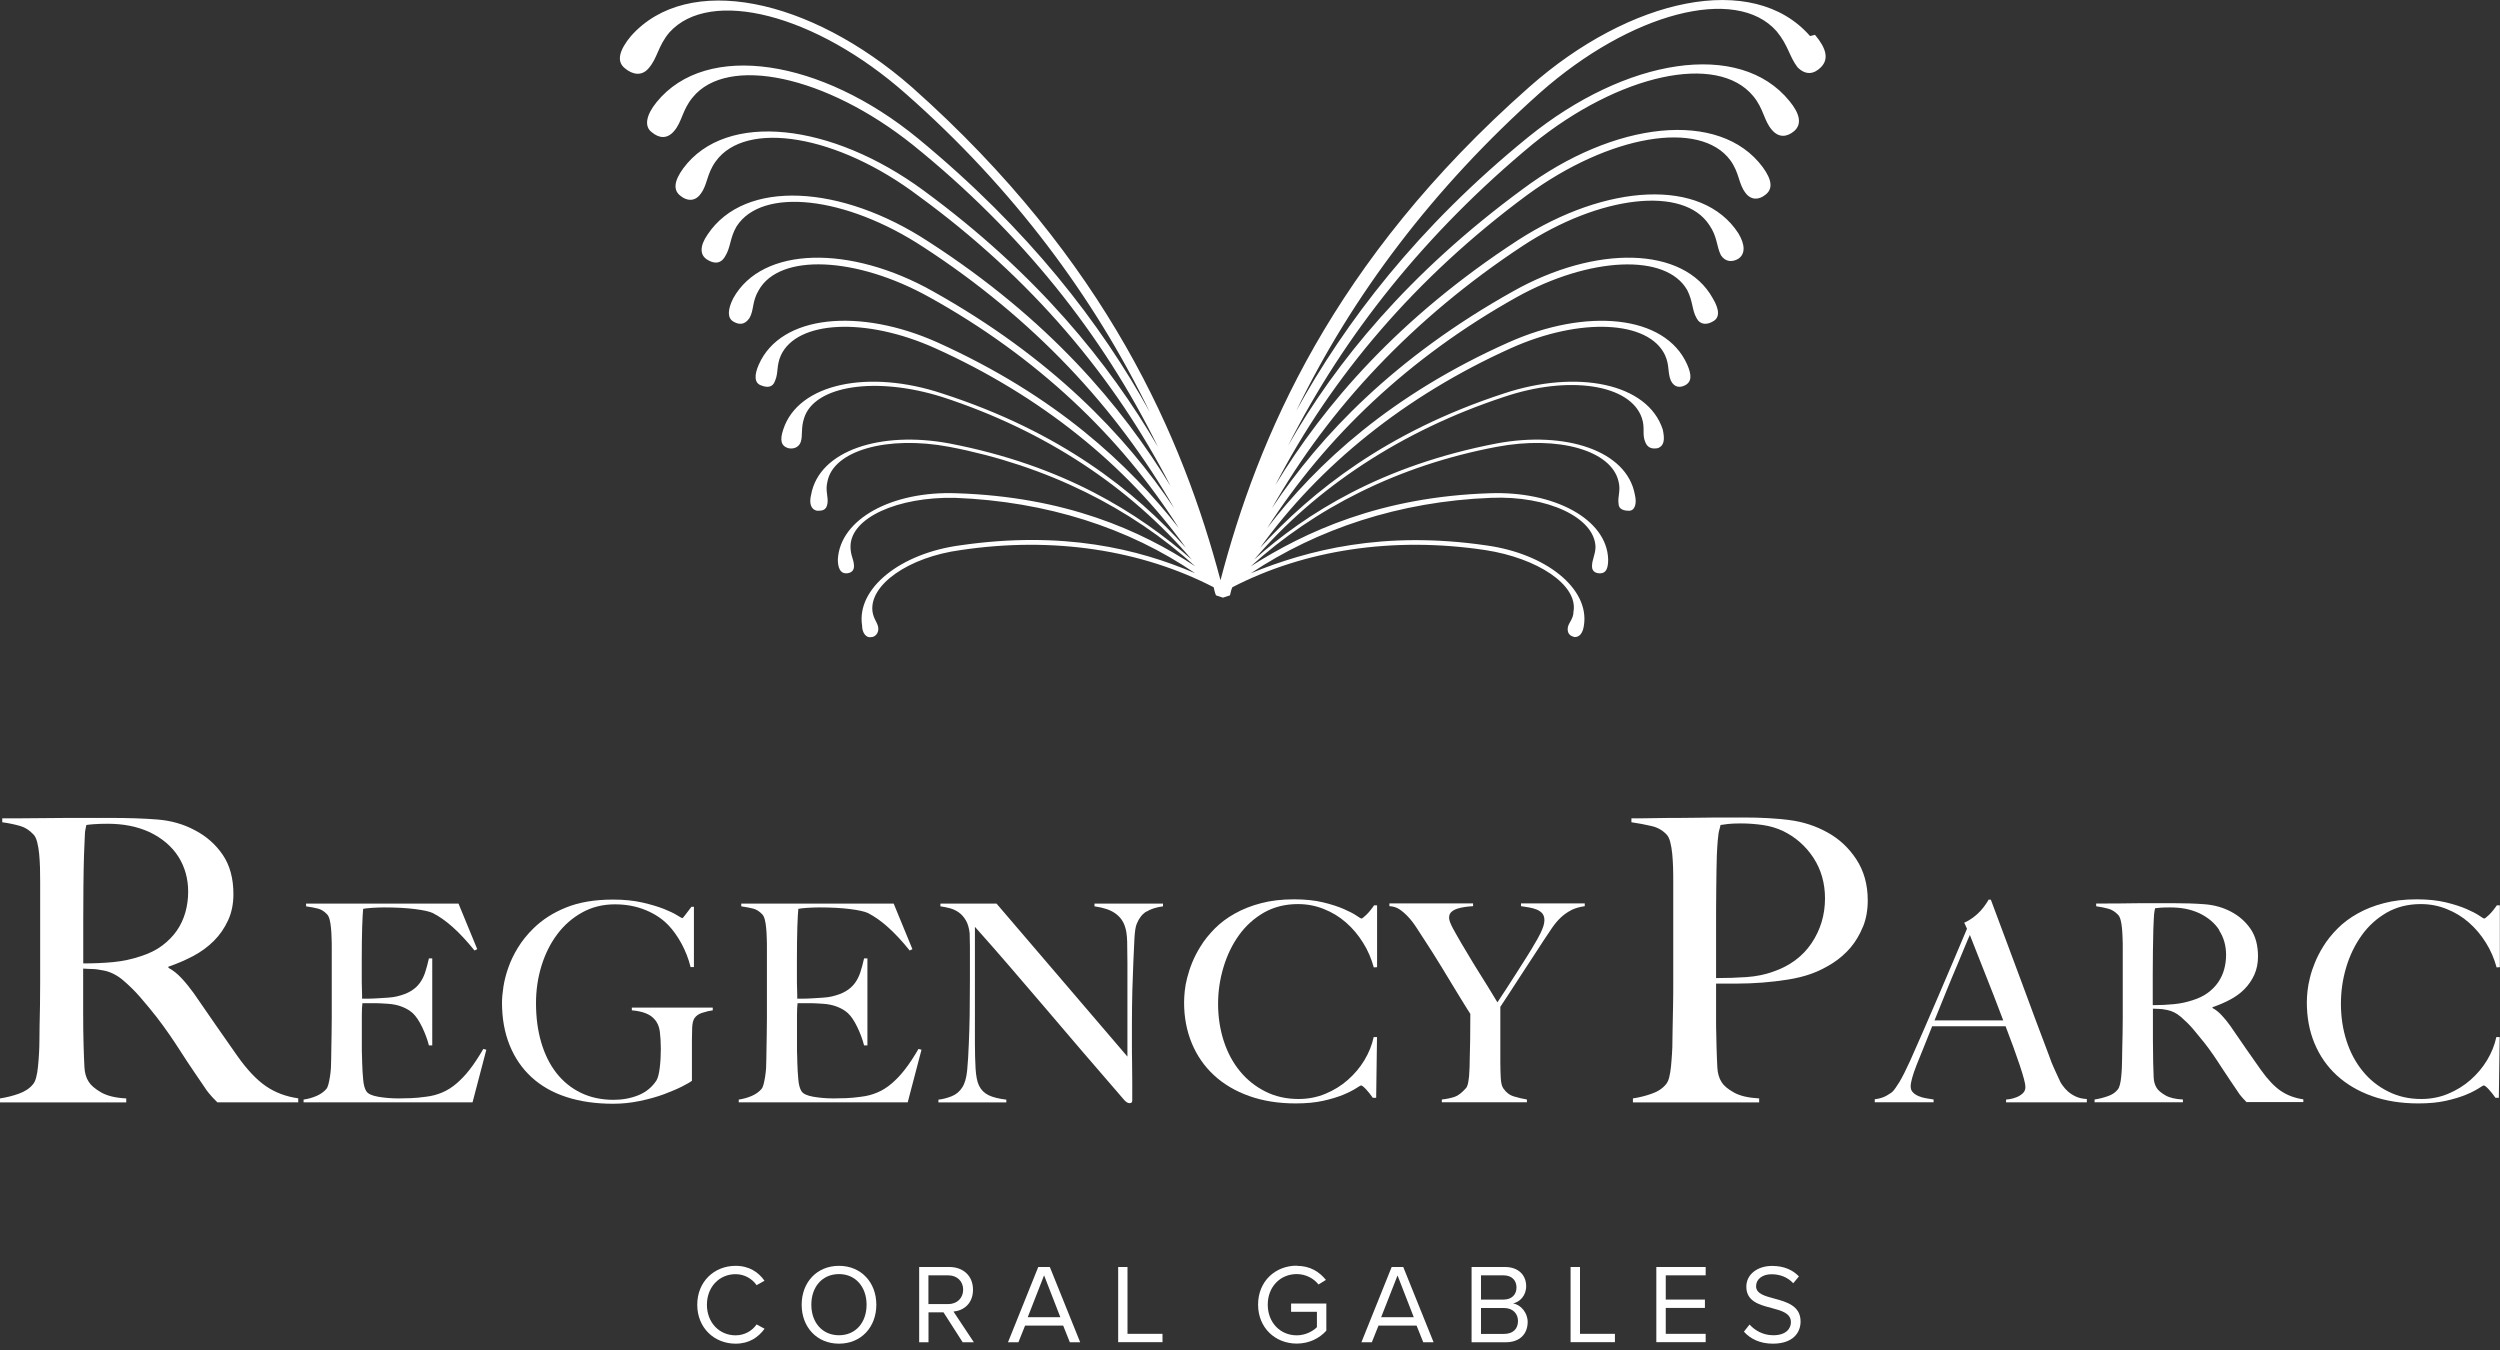 <?xml version="1.0" encoding="utf-8"?>
<svg width="300" height="162" viewBox="0 0 300 162" fill="none" xmlns="http://www.w3.org/2000/svg">
<rect x="0" y="0" width="300" height="162" fill="#333333" stroke="none"/>
<g clip-path="url(#clip0_1_4)">
<path d="M217.2 4.32C210.38 -3.48 195.62 -0.28 183.5 10.45C159.83 31.34 150.91 52.64 146.46 69.63C142 52.78 132.95 31.34 109.42 10.45C97.16 -0.28 82.54 -3.34 75.72 4.32C74.33 5.99 73.91 7.38 75.02 8.22C75.86 8.92 76.97 9.19 77.81 8.22C78.92 6.97 78.92 5.57 80.32 3.9C85.19 -1.53 97.87 1.67 108.73 11.28C121.54 22.56 131.29 35.65 137.97 49.44C132.12 38.86 123.49 27.58 110.12 16.58C98.56 7.11 84.78 4.88 78.79 12.26C77.54 13.79 77.26 15.18 78.23 15.88C79.07 16.58 80.04 16.72 80.88 15.74C81.85 14.63 81.85 13.23 83.11 11.7C87.29 6.55 99.12 9.05 109.57 17.41C122.52 27.85 132.41 40.25 138.95 53.62C133.1 43.59 124.47 32.87 110.82 22.85C99.82 14.77 87.15 13.24 81.99 20.2C80.88 21.73 80.74 22.85 81.71 23.54C82.41 24.1 83.38 24.24 84.08 23.26C84.92 22.15 84.78 20.89 85.89 19.36C89.51 14.35 100.51 16.16 110.26 23.54C123.63 33.29 133.79 45.26 140.48 58.35C134.63 48.74 125.86 38.3 111.38 28.97C100.94 22.15 89.38 21.45 84.92 28.13C83.95 29.52 83.95 30.64 84.92 31.19C85.62 31.61 86.45 31.75 87.01 30.77C87.71 29.66 87.57 28.54 88.4 27.15C91.46 22.42 101.49 23.53 110.82 29.66C123.91 38.15 134.08 49.02 140.9 60.99C135.05 52.22 126.14 42.89 111.94 34.95C102.05 29.38 91.47 29.52 87.99 35.79C87.29 37.18 87.29 38.16 87.99 38.58C88.69 39 89.38 39 89.94 38.16C90.5 37.19 90.22 36.21 91.05 34.82C93.56 30.36 102.75 30.78 111.52 35.66C124.33 42.76 134.5 52.37 141.46 63.37C135.47 55.71 126.7 47.5 112.5 41.09C103.17 36.91 93.7 37.75 91.06 43.74C90.5 44.99 90.5 45.97 91.34 46.25C92.04 46.53 92.73 46.53 93.01 45.69C93.43 44.72 93.15 43.88 93.71 42.63C95.66 38.45 103.88 38.03 112.23 41.79C124.9 47.5 135.21 55.85 142.31 65.74C136.18 58.92 127.27 51.81 113.07 47.22C104.3 44.3 95.8 45.97 93.99 51.54C93.57 52.79 93.71 53.49 94.55 53.77C95.11 53.91 95.8 53.77 96.08 53.07C96.36 52.23 96.08 51.4 96.5 50.15C97.75 46.25 105.13 45.14 113.07 47.64C125.46 51.68 135.63 58.5 143.01 67.14C136.6 61.57 127.69 55.86 113.91 53.21C105.69 51.68 98.31 54.05 97.34 59.34C97.06 60.45 97.34 61.15 98.04 61.29C98.6 61.29 99.15 61.29 99.29 60.45C99.43 59.61 99.01 58.92 99.29 57.8C99.99 54.04 106.53 52.23 113.91 53.62C125.61 55.85 135.77 61 143.43 67.96C136.89 63.64 127.83 59.6 114.74 59.19C107.08 58.91 100.81 62.25 100.54 67.13C100.54 68.1 100.82 68.8 101.51 68.8C102.07 68.8 102.48 68.52 102.48 67.96C102.48 67.12 102.06 66.71 102.06 65.59C102.06 62.11 107.77 59.6 114.59 59.74C125.59 60.16 135.48 63.36 143.42 68.79C136.6 65.87 127.55 63.64 115.15 65.45C108.05 66.42 102.76 70.6 103.45 75.06C103.45 76.03 104.01 76.59 104.56 76.45C104.98 76.45 105.4 76.03 105.4 75.48C105.4 74.78 104.84 74.37 104.7 73.39C104.28 70.19 109.02 66.85 115.28 66.01C126.42 64.34 137 66.01 145.64 70.47C145.64 70.47 145.78 71.17 145.92 71.44L146.76 71.72L147.6 71.44C147.6 71.44 147.74 70.74 147.88 70.47C156.51 66.01 167.1 64.34 178.24 66.01C184.51 66.98 189.38 70.19 188.82 73.39C188.82 74.36 188.12 74.78 188.12 75.48C188.12 76.04 188.4 76.32 188.96 76.45C189.52 76.45 189.93 76.03 190.07 75.06C190.77 70.6 185.47 66.43 178.37 65.45C165.98 63.64 156.93 66.01 150.1 68.79C158.04 63.5 167.92 60.16 178.93 59.74C185.75 59.46 191.32 62.11 191.46 65.59C191.46 66.56 191.04 67.12 191.04 67.96C191.04 68.66 191.6 68.8 192.01 68.8C192.71 68.8 192.98 68.24 192.98 67.13C192.84 62.26 186.44 58.91 178.78 59.19C165.69 59.61 156.64 63.79 150.09 67.96C157.75 61 167.78 55.85 179.61 53.62C186.99 52.23 193.4 54.04 194.23 57.8C194.51 58.91 194.09 59.61 194.23 60.45C194.23 61.15 194.93 61.29 195.48 61.29C196.18 61.29 196.45 60.45 196.18 59.34C195.21 54.05 187.82 51.68 179.61 53.21C165.82 55.86 156.77 61.57 150.51 67.14C157.89 58.51 168.2 51.68 180.45 47.64C188.25 44.99 195.63 46.11 197.02 50.15C197.44 51.4 197.02 52.1 197.44 53.07C197.72 53.77 198.28 53.91 198.97 53.77C199.67 53.49 199.81 52.8 199.53 51.54C197.72 45.97 189.23 44.3 180.45 47.22C166.39 51.82 157.47 58.92 151.21 65.74C158.31 55.85 168.62 47.5 181.29 41.79C189.65 38.03 197.86 38.45 199.81 42.63C200.37 43.88 200.09 44.72 200.51 45.69C200.93 46.53 201.62 46.53 202.18 46.25C203.02 45.83 203.02 45 202.46 43.74C199.81 37.75 190.35 36.92 181.02 41.09C166.96 47.36 158.04 55.57 152.06 63.37C159.02 52.51 169.05 42.9 182 35.66C190.77 30.79 199.96 30.37 202.47 34.82C203.17 36.21 203.03 37.19 203.58 38.16C204 39 204.83 39 205.53 38.58C206.37 38.16 206.37 37.19 205.53 35.79C202.05 29.52 191.47 29.38 181.58 34.95C167.38 42.89 158.46 52.22 152.62 60.99C159.44 49.01 169.61 38.15 182.7 29.52C192.03 23.39 202.06 22.28 205.12 27.01C206.09 28.4 205.96 29.52 206.51 30.63C207.07 31.47 207.9 31.47 208.6 31.05C209.44 30.49 209.44 29.38 208.6 27.99C204.28 21.31 192.73 22 182.14 28.83C167.8 38.16 158.88 48.6 153.04 58.21C159.72 45.26 169.89 33.28 183.26 23.4C193.15 16.16 204.01 14.35 207.63 19.22C208.74 20.75 208.6 22.01 209.44 23.12C210.14 24.09 211.11 23.96 211.81 23.4C212.78 22.7 212.65 21.59 211.53 20.06C206.38 13.1 193.71 14.49 182.7 22.71C169.05 32.74 160.28 43.46 154.57 53.48C161.25 40.25 171.14 27.86 183.95 17.27C194.25 8.91 206.09 6.27 210.41 11.56C211.66 13.09 211.66 14.48 212.64 15.6C213.48 16.57 214.45 16.44 215.29 15.74C216.26 14.9 215.99 13.65 214.73 12.12C208.74 4.74 195.1 6.97 183.4 16.44C170.03 27.3 161.4 38.72 155.55 49.3C162.23 35.51 171.98 22.56 184.79 11.14C195.65 1.53 208.32 -1.81 213.2 3.76C214.59 5.43 214.73 6.82 215.71 8.08C216.68 9.05 217.66 8.92 218.5 8.08C219.47 7.11 219.2 5.85 217.8 4.18L217.24 4.32H217.2Z" fill="white"/>
<path d="M26.08 132.28C25.79 131.99 25.59 131.78 25.46 131.64C25.33 131.5 25.19 131.33 25.03 131.14C24.87 130.95 24.68 130.68 24.44 130.31C24.2 129.95 23.83 129.41 23.33 128.68C22.73 127.8 22.2 127 21.75 126.29C21.29 125.58 20.83 124.87 20.35 124.18C19.88 123.49 19.36 122.79 18.81 122.07C18.26 121.36 17.6 120.56 16.84 119.68C16.21 118.95 15.52 118.27 14.78 117.64C14.04 117.01 13.26 116.62 12.44 116.46C11.84 116.34 11.38 116.28 11.07 116.28C10.78 116.28 10.42 116.26 9.98 116.23V121.58C9.98 123.1 10 124.37 10.03 125.42C10.06 126.43 10.09 127.3 10.13 128.02C10.16 128.74 10.33 129.34 10.65 129.82C10.9 130.23 11.39 130.65 12.12 131.08C12.85 131.5 13.86 131.75 15.15 131.81V132.29H0V131.81C0.79 131.69 1.55 131.5 2.27 131.24C2.99 130.98 3.56 130.61 3.97 130.1C4.13 129.91 4.26 129.62 4.35 129.25C4.45 128.87 4.52 128.44 4.56 127.97C4.61 127.49 4.65 126.99 4.68 126.45C4.71 125.91 4.73 125.39 4.73 124.89C4.73 124.45 4.73 123.85 4.75 123.09C4.77 122.33 4.78 121.51 4.8 120.6C4.81 119.7 4.82 118.78 4.82 117.83V105.85C4.82 105.28 4.81 104.71 4.8 104.12C4.78 103.54 4.75 102.98 4.7 102.47C4.65 101.95 4.57 101.48 4.46 101.05C4.35 100.62 4.2 100.32 4.01 100.13C3.54 99.63 3.01 99.28 2.43 99.12C1.84 98.95 1.13 98.79 0.27 98.67V98.2H2.21C3.28 98.2 4.5 98.19 5.86 98.17C7.22 98.15 8.57 98.15 9.93 98.15H13.24C15.36 98.15 17.23 98.21 18.87 98.34C20.51 98.47 22.01 98.89 23.37 99.62C24.76 100.34 25.88 101.33 26.73 102.58C27.58 103.83 28.01 105.4 28.01 107.29C28.01 108.46 27.8 109.51 27.37 110.44C26.94 111.37 26.38 112.19 25.67 112.9C24.96 113.61 24.13 114.22 23.19 114.72C22.24 115.22 21.25 115.65 20.21 116V116.14C20.75 116.42 21.27 116.83 21.77 117.37C22.27 117.9 22.76 118.51 23.24 119.17C24.06 120.37 24.95 121.66 25.92 123.05C26.88 124.44 27.74 125.67 28.5 126.74C29.66 128.38 30.8 129.58 31.91 130.34C33.01 131.1 34.31 131.59 35.79 131.8V132.28H26.09H26.08ZM21.4 102.79C20.61 101.56 19.46 100.58 17.94 99.85C17.18 99.51 16.39 99.25 15.55 99.09C14.72 98.93 13.84 98.85 12.92 98.85C12.26 98.85 11.72 98.87 11.31 98.9C10.9 98.93 10.58 98.96 10.36 99C10.33 99.19 10.3 99.35 10.26 99.5C10.22 99.65 10.2 99.83 10.19 100.04C10.17 100.26 10.16 100.57 10.15 100.96C10.13 101.36 10.11 101.92 10.08 102.64C10.05 103.74 10.02 104.99 10.01 106.38C10 107.77 9.99 109.11 9.99 110.4V115.61C11.28 115.61 12.49 115.56 13.61 115.45C14.73 115.34 15.81 115.11 16.85 114.76C17.86 114.44 18.73 114.02 19.45 113.48C20.17 112.94 20.77 112.33 21.23 111.66C21.69 110.99 22.03 110.25 22.25 109.46C22.47 108.67 22.58 107.85 22.58 107C22.58 105.43 22.18 104.02 21.4 102.79Z" fill="white"/>
<path d="M56.71 132.28H36.43V131.95C36.98 131.87 37.5 131.72 37.97 131.52C38.44 131.32 38.84 131.04 39.15 130.69C39.26 130.56 39.35 130.36 39.41 130.11C39.47 129.86 39.54 129.57 39.59 129.23C39.64 128.89 39.69 128.55 39.71 128.18C39.73 127.81 39.74 127.46 39.74 127.11C39.74 126.8 39.74 126.38 39.76 125.85C39.77 125.32 39.78 124.74 39.79 124.11C39.8 123.48 39.81 122.83 39.81 122.17V113.79C39.81 113.39 39.81 112.99 39.79 112.56C39.78 112.14 39.76 111.75 39.72 111.37C39.69 110.99 39.63 110.66 39.56 110.36C39.48 110.06 39.38 109.85 39.25 109.72C38.92 109.37 38.56 109.14 38.19 109.04C37.82 108.94 37.33 108.85 36.73 108.76V108.43H55.02L57.27 113.9L56.94 114.06C55.15 111.83 53.47 110.33 51.9 109.55C51.52 109.38 50.83 109.22 49.81 109.09C48.79 108.96 47.56 108.89 46.1 108.89C45.64 108.89 45.16 108.91 44.66 108.94C44.16 108.98 43.8 109.01 43.58 109.06C43.54 109.41 43.5 110.14 43.46 111.25C43.43 112.35 43.41 113.64 43.41 115.1V117.22C43.41 117.8 43.41 118.27 43.43 118.63C43.45 118.99 43.45 119.27 43.45 119.48V119.84H44.11C44.44 119.84 44.82 119.83 45.25 119.8C45.68 119.78 46.11 119.75 46.54 119.72C46.97 119.69 47.33 119.64 47.62 119.57C48.28 119.41 48.84 119.21 49.28 118.94C49.72 118.68 50.08 118.36 50.36 117.98C50.64 117.6 50.86 117.17 51.02 116.68C51.18 116.19 51.33 115.62 51.47 115.01H51.87V125.45H51.47C51.29 124.74 51.02 124.01 50.66 123.26C50.3 122.51 49.92 121.94 49.52 121.57C49.17 121.26 48.74 121 48.24 120.81C47.74 120.61 47.16 120.49 46.5 120.45C46.17 120.43 45.89 120.41 45.67 120.4C45.45 120.39 45.23 120.38 45.01 120.38H43.49C43.45 120.69 43.42 121.14 43.42 121.74V125.72C43.42 126.07 43.42 126.41 43.44 126.73C43.45 127.05 43.46 127.32 43.46 127.54C43.48 128.25 43.52 128.91 43.58 129.54C43.63 130.17 43.76 130.64 43.96 130.95C44.16 131.26 44.63 131.48 45.38 131.61C46.13 131.74 46.95 131.81 47.83 131.81C48.21 131.81 48.69 131.8 49.27 131.78C49.85 131.76 50.47 131.7 51.11 131.61C51.82 131.53 52.47 131.35 53.06 131.1C53.66 130.85 54.23 130.49 54.78 130.02C55.33 129.55 55.87 128.99 56.39 128.31C56.91 127.64 57.44 126.83 58 125.87L58.36 125.97L56.7 132.3L56.71 132.28Z" fill="white"/>
<path d="M84.28 121.53C83.84 121.67 83.52 121.9 83.32 122.21C83.17 122.45 83.08 122.83 83.06 123.34C83.04 123.85 83.03 124.35 83.03 124.86V129.7C82.87 129.83 82.49 130.05 81.89 130.36C81.28 130.67 80.54 130.98 79.67 131.31C78.8 131.63 77.83 131.9 76.77 132.12C75.71 132.34 74.65 132.45 73.59 132.45C71.49 132.45 69.61 132.18 67.96 131.64C66.3 131.1 64.91 130.3 63.77 129.25C62.63 128.2 61.76 126.92 61.15 125.41C60.54 123.89 60.24 122.2 60.24 120.32C60.24 119.77 60.3 119.13 60.41 118.41C60.52 117.69 60.71 116.94 60.99 116.14C61.27 115.34 61.65 114.53 62.15 113.72C62.65 112.9 63.27 112.13 64.02 111.4C65.08 110.36 66.38 109.52 67.93 108.9C69.48 108.27 71.36 107.95 73.56 107.95C74.89 107.95 76.06 108.07 77.07 108.3C78.08 108.53 78.94 108.79 79.64 109.06C80.33 109.34 80.87 109.59 81.25 109.83C81.63 110.07 81.84 110.18 81.88 110.18C81.92 110.18 82.05 110.04 82.24 109.78C82.44 109.52 82.68 109.2 82.97 108.82H83.27V116.05H82.87C82.63 115.06 82.26 114.12 81.78 113.23C81.29 112.34 80.77 111.61 80.22 111.04C79.51 110.29 78.61 109.68 77.5 109.22C76.39 108.76 75.16 108.52 73.79 108.52C72.33 108.52 71.02 108.85 69.85 109.5C68.68 110.15 67.68 111.03 66.87 112.11C66.05 113.2 65.42 114.47 64.98 115.89C64.54 117.32 64.32 118.82 64.32 120.38C64.32 122.1 64.53 123.68 64.95 125.1C65.37 126.53 65.98 127.75 66.77 128.76C67.57 129.78 68.54 130.57 69.69 131.13C70.84 131.69 72.15 131.98 73.63 131.98C74.69 131.98 75.68 131.8 76.6 131.43C77.52 131.06 78.24 130.47 78.77 129.66C78.95 129.37 79.08 128.86 79.17 128.13C79.26 127.4 79.3 126.65 79.3 125.88C79.3 125.11 79.26 124.41 79.18 123.79C79.1 123.17 78.88 122.66 78.5 122.27C77.99 121.69 77.1 121.35 75.82 121.24V120.91H85.53V121.24C85.15 121.29 84.75 121.38 84.3 121.53H84.28Z" fill="white"/>
<path d="M108.93 132.28H88.65V131.95C89.2 131.87 89.72 131.72 90.19 131.52C90.66 131.32 91.06 131.04 91.37 130.69C91.48 130.56 91.57 130.36 91.63 130.11C91.69 129.86 91.76 129.57 91.81 129.23C91.86 128.89 91.91 128.55 91.93 128.18C91.95 127.81 91.96 127.46 91.96 127.11C91.96 126.8 91.96 126.38 91.98 125.85C91.99 125.32 92 124.74 92.01 124.11C92.02 123.48 92.03 122.83 92.03 122.17V113.79C92.03 113.39 92.03 112.99 92.01 112.56C92 112.14 91.98 111.75 91.94 111.37C91.91 110.99 91.85 110.66 91.78 110.36C91.7 110.06 91.6 109.85 91.47 109.72C91.14 109.37 90.78 109.14 90.41 109.04C90.04 108.94 89.55 108.85 88.95 108.76V108.43H107.24L109.49 113.9L109.16 114.06C107.37 111.83 105.69 110.33 104.12 109.55C103.74 109.38 103.05 109.22 102.03 109.09C101.01 108.96 99.78 108.89 98.32 108.89C97.86 108.89 97.38 108.91 96.88 108.94C96.38 108.98 96.02 109.01 95.8 109.06C95.76 109.41 95.72 110.14 95.68 111.25C95.65 112.35 95.63 113.64 95.63 115.1V117.22C95.63 117.8 95.63 118.27 95.65 118.63C95.67 118.99 95.67 119.27 95.67 119.48V119.84H96.33C96.66 119.84 97.04 119.83 97.47 119.8C97.9 119.78 98.33 119.75 98.76 119.72C99.19 119.69 99.55 119.64 99.84 119.57C100.5 119.41 101.06 119.21 101.5 118.94C101.94 118.68 102.3 118.36 102.58 117.98C102.86 117.6 103.08 117.17 103.24 116.68C103.4 116.19 103.55 115.62 103.69 115.01H104.09V125.45H103.69C103.51 124.74 103.24 124.01 102.88 123.26C102.52 122.51 102.14 121.94 101.74 121.57C101.39 121.26 100.96 121 100.46 120.81C99.96 120.61 99.38 120.49 98.72 120.45C98.39 120.43 98.11 120.41 97.89 120.4C97.67 120.39 97.45 120.38 97.23 120.38H95.71C95.67 120.69 95.64 121.14 95.64 121.74V125.72C95.64 126.07 95.64 126.41 95.66 126.73C95.67 127.05 95.68 127.32 95.68 127.54C95.7 128.25 95.74 128.91 95.8 129.54C95.85 130.17 95.98 130.64 96.18 130.95C96.38 131.26 96.85 131.48 97.6 131.61C98.35 131.74 99.17 131.81 100.05 131.81C100.43 131.81 100.91 131.8 101.49 131.78C102.07 131.76 102.69 131.7 103.33 131.61C104.04 131.53 104.69 131.35 105.28 131.1C105.88 130.85 106.45 130.49 107 130.02C107.55 129.55 108.09 128.99 108.61 128.31C109.13 127.64 109.66 126.83 110.22 125.87L110.58 125.97L108.92 132.3L108.93 132.28Z" fill="white"/>
<path d="M137.57 109.38C137.07 109.69 136.69 110.17 136.43 110.81C136.27 111.14 136.18 111.75 136.13 112.65C136.09 113.54 136.04 114.5 136 115.51C135.96 116.46 135.92 117.58 135.88 118.88C135.85 120.17 135.83 121.56 135.83 123.04V125.16C135.83 125.93 135.83 126.72 135.85 127.53C135.86 128.34 135.87 129.14 135.87 129.93V132.08C135.87 132.17 135.84 132.24 135.79 132.3C135.74 132.36 135.65 132.38 135.54 132.38C135.36 132.38 135.16 132.27 134.95 132.05C133.07 129.88 131.36 127.9 129.81 126.09C128.26 124.28 126.79 122.55 125.39 120.91C123.99 119.26 122.61 117.66 121.26 116.09C119.91 114.52 118.49 112.9 116.99 111.22V125.2C116.99 126.33 117.02 127.34 117.07 128.25C117.13 129.15 117.26 129.83 117.48 130.27C117.72 130.78 118.1 131.16 118.62 131.42C119.14 131.67 119.85 131.85 120.76 131.96V132.29H112.61V131.96C113.14 131.9 113.67 131.76 114.2 131.55C114.73 131.34 115.15 130.99 115.46 130.5C115.77 130.04 115.97 129.35 116.06 128.44C116.15 127.54 116.21 126.45 116.26 125.2C116.3 124.25 116.34 123.13 116.36 121.83C116.38 120.54 116.39 119.15 116.39 117.67V113.63C116.39 113.19 116.38 112.65 116.36 112.01C116.29 111.37 116.14 110.84 115.9 110.44C115.66 110.03 115.37 109.71 115.04 109.48C114.71 109.25 114.35 109.08 113.96 108.98C113.57 108.88 113.2 108.81 112.85 108.76V108.43H119.58L135.29 126.79V115.52C135.29 114.64 135.28 113.79 135.26 112.99C135.24 112.18 135.14 111.55 134.96 111.08C134.74 110.46 134.35 109.96 133.78 109.57C133.22 109.18 132.41 108.91 131.34 108.76V108.43H139.56V108.76C138.74 108.87 138.09 109.08 137.59 109.39L137.57 109.38Z" fill="white"/>
<path d="M164.86 116.11C164.57 115.05 164.15 114.05 163.57 113.13C162.99 112.2 162.32 111.4 161.53 110.71C160.75 110.02 159.86 109.48 158.88 109.09C157.9 108.69 156.85 108.49 155.75 108.49C154.23 108.49 152.87 108.83 151.67 109.51C150.48 110.2 149.48 111.1 148.67 112.23C147.86 113.36 147.25 114.63 146.82 116.06C146.39 117.49 146.17 118.95 146.17 120.45C146.17 122.04 146.4 123.53 146.85 124.92C147.3 126.31 147.95 127.52 148.79 128.54C149.63 129.57 150.65 130.38 151.84 130.98C153.03 131.58 154.36 131.88 155.82 131.88C156.97 131.88 158.05 131.67 159.06 131.25C160.06 130.83 160.96 130.28 161.74 129.59C162.52 128.9 163.19 128.12 163.73 127.22C164.27 126.32 164.64 125.4 164.84 124.45H165.24L165.14 131.74H164.74C164.48 131.36 164.2 131.02 163.92 130.71C163.63 130.4 163.43 130.25 163.32 130.25C163.27 130.25 163.08 130.37 162.72 130.6C162.36 130.83 161.86 131.09 161.19 131.37C160.53 131.64 159.72 131.89 158.77 132.1C157.82 132.31 156.73 132.41 155.49 132.41C153.43 132.41 151.58 132.12 149.92 131.53C148.26 130.94 146.85 130.11 145.69 129.04C144.53 127.97 143.64 126.69 143.02 125.2C142.4 123.71 142.09 122.07 142.09 120.28C142.09 119.88 142.12 119.43 142.17 118.92C142.22 118.41 142.32 117.87 142.47 117.3C142.62 116.72 142.81 116.12 143.07 115.49C143.33 114.86 143.65 114.23 144.05 113.59C144.51 112.83 145.09 112.12 145.77 111.43C146.45 110.74 147.26 110.14 148.19 109.62C149.12 109.1 150.17 108.68 151.34 108.38C152.51 108.07 153.83 107.92 155.28 107.92C156.61 107.92 157.77 108.04 158.76 108.28C159.76 108.52 160.58 108.79 161.25 109.08C161.91 109.37 162.42 109.63 162.77 109.87C163.12 110.11 163.32 110.23 163.37 110.23C163.42 110.23 163.5 110.18 163.62 110.08C163.74 109.98 163.87 109.86 164.02 109.72C164.16 109.58 164.31 109.41 164.46 109.22C164.61 109.03 164.76 108.84 164.89 108.64H165.25V116.06L164.85 116.09L164.86 116.11Z" fill="white"/>
<path d="M188.55 109.22C188.11 109.44 187.7 109.73 187.32 110.08C186.94 110.43 186.59 110.85 186.25 111.34C185.91 111.83 185.54 112.38 185.14 113C184.88 113.42 184.51 113.99 184.03 114.71C183.55 115.43 183.07 116.17 182.57 116.94C182.07 117.71 181.59 118.46 181.13 119.16C180.67 119.87 180.3 120.42 180.04 120.82V127.48C180.04 128.12 180.06 128.74 180.09 129.35C180.12 129.96 180.23 130.38 180.41 130.62C180.74 131.11 181.17 131.43 181.7 131.58C182.23 131.74 182.74 131.86 183.23 131.94V132.27H173.02V131.94C173.6 131.88 174.1 131.77 174.53 131.63C174.96 131.49 175.42 131.14 175.91 130.58C176.02 130.47 176.1 130.28 176.16 130.02C176.21 129.75 176.26 129.45 176.29 129.12C176.32 128.79 176.34 128.44 176.35 128.06C176.36 127.68 176.37 127.32 176.37 126.97C176.39 126.35 176.41 125.62 176.42 124.77C176.43 123.92 176.44 122.89 176.44 121.67C176.39 121.6 176.26 121.4 176.04 121.04C175.82 120.69 175.55 120.25 175.23 119.73C174.91 119.21 174.55 118.63 174.17 117.99C173.79 117.35 173.4 116.72 173.03 116.11C172.66 115.5 172.3 114.94 171.97 114.4C171.64 113.87 171.36 113.44 171.14 113.11C170.72 112.47 170.34 111.88 170 111.35C169.66 110.82 169.31 110.37 168.95 109.99C168.59 109.61 168.25 109.32 167.91 109.1C167.57 108.88 167.18 108.76 166.73 108.74V108.41H176.77V108.74C176.44 108.76 176.1 108.79 175.77 108.84C175.44 108.88 175.13 108.96 174.85 109.05C174.56 109.15 174.33 109.28 174.15 109.45C173.98 109.61 173.89 109.84 173.89 110.13C173.89 110.42 174.05 110.85 174.37 111.44C174.69 112.03 175.03 112.62 175.38 113.22C175.62 113.62 175.91 114.1 176.24 114.66C176.57 115.23 176.94 115.82 177.33 116.45C177.73 117.08 178.13 117.73 178.54 118.39C178.95 119.05 179.33 119.68 179.69 120.28C179.98 119.86 180.33 119.32 180.75 118.67C181.17 118.02 181.6 117.36 182.03 116.68C182.46 116.01 182.87 115.36 183.26 114.74C183.65 114.12 183.94 113.64 184.14 113.28C184.25 113.11 184.37 112.9 184.5 112.67C184.63 112.44 184.76 112.19 184.88 111.94C185 111.69 185.11 111.43 185.2 111.16C185.28 110.9 185.33 110.65 185.33 110.43C185.33 110.08 185.24 109.8 185.07 109.6C184.89 109.4 184.66 109.25 184.39 109.14C184.12 109.03 183.81 108.95 183.48 108.89C183.15 108.84 182.82 108.78 182.52 108.74V108.41H190.17V108.74C189.55 108.83 189.02 108.98 188.57 109.2L188.55 109.22Z" fill="white"/>
<path d="M223.55 111.21C223.17 112.16 222.67 112.99 222.06 113.72C221.44 114.44 220.72 115.07 219.9 115.59C219.08 116.11 218.25 116.53 217.39 116.84C216.51 117.16 215.56 117.39 214.55 117.55C213.54 117.71 212.52 117.83 211.5 117.91C210.48 117.99 209.47 118.03 208.49 118.03H205.93V122.48C205.93 123.02 205.93 123.52 205.95 123.98C205.97 124.43 205.98 124.93 205.98 125.47C206.01 126.48 206.04 127.35 206.08 128.07C206.11 128.79 206.29 129.39 206.6 129.87C206.85 130.28 207.34 130.69 208.07 131.1C208.8 131.51 209.81 131.74 211.1 131.81V132.29H195.95V131.81C196.74 131.69 197.5 131.5 198.22 131.24C198.95 130.99 199.51 130.61 199.93 130.1C200.09 129.91 200.22 129.62 200.31 129.25C200.41 128.87 200.47 128.44 200.52 127.97C200.57 127.49 200.6 126.99 200.64 126.45C200.68 125.91 200.69 125.39 200.69 124.89C200.69 124.45 200.7 123.85 200.72 123.09C200.74 122.33 200.75 121.51 200.77 120.6C200.79 119.7 200.79 118.78 200.79 117.83V105.85C200.79 105.28 200.79 104.71 200.77 104.12C200.75 103.54 200.72 102.98 200.67 102.47C200.62 101.95 200.54 101.48 200.43 101.05C200.32 100.62 200.17 100.32 199.98 100.13C199.5 99.63 198.9 99.28 198.16 99.12C197.42 98.95 196.62 98.79 195.77 98.67V98.2H196.91C197.51 98.2 198.21 98.19 199.01 98.17C199.82 98.15 200.69 98.15 201.64 98.15C202.59 98.15 203.52 98.14 204.46 98.12C205.39 98.1 206.27 98.1 207.09 98.1H209.22C211.3 98.1 213.15 98.2 214.76 98.41C216.37 98.62 217.89 99.11 219.31 99.9C220.69 100.66 221.85 101.73 222.76 103.12C223.67 104.51 224.13 106.15 224.13 108.04C224.13 109.21 223.94 110.27 223.56 111.21H223.55ZM217.61 102.93C216.67 101.51 215.45 100.44 213.94 99.71C213.18 99.36 212.38 99.12 211.53 99C210.68 98.88 209.8 98.81 208.88 98.81C208.22 98.81 207.71 98.84 207.34 98.88C206.98 98.93 206.68 98.96 206.46 99C206.43 99.19 206.39 99.35 206.34 99.5C206.29 99.65 206.26 99.83 206.22 100.04C206.19 100.26 206.16 100.57 206.12 100.96C206.08 101.35 206.06 101.92 206.02 102.64C205.99 103.74 205.96 105.09 205.95 106.67C205.93 108.24 205.93 109.79 205.93 111.31V117.37C207.22 117.37 208.44 117.33 209.58 117.25C210.72 117.17 211.77 116.96 212.75 116.61C214.77 115.92 216.32 114.77 217.39 113.18C218.46 111.58 219 109.79 219 107.81C219 105.98 218.54 104.36 217.61 102.93Z" fill="white"/>
<path d="M240.73 132.28V131.95C240.79 131.95 240.96 131.93 241.21 131.89C241.46 131.84 241.73 131.77 242 131.66C242.27 131.55 242.52 131.4 242.73 131.2C242.94 131 243.05 130.75 243.05 130.44C243.05 130.24 242.99 129.91 242.87 129.46C242.75 129.01 242.58 128.46 242.36 127.8C242.14 127.15 241.88 126.43 241.6 125.63C241.31 124.84 241 124.01 240.67 123.15H231.86C231.53 123.99 231.2 124.79 230.9 125.55C230.59 126.31 230.28 127.08 229.97 127.85C229.51 129.04 229.28 129.88 229.28 130.36C229.28 130.65 229.36 130.89 229.54 131.07C229.71 131.26 229.94 131.41 230.22 131.53C230.5 131.65 230.8 131.74 231.12 131.79C231.44 131.85 231.74 131.9 232.03 131.94V132.27H224.97V131.91C225.55 131.84 226.04 131.69 226.44 131.45C226.85 131.21 227.09 131.04 227.15 130.95C227.3 130.8 227.56 130.43 227.92 129.86C228.27 129.28 228.7 128.43 229.21 127.31C229.67 126.27 230.19 125.09 230.77 123.77C231.35 122.45 231.93 121.08 232.54 119.68C233.15 118.27 233.75 116.86 234.35 115.44C234.95 114.01 235.51 112.68 236.04 111.45L235.71 110.72C236.11 110.55 236.47 110.33 236.79 110.09C237.11 109.85 237.39 109.59 237.64 109.33C237.88 109.06 238.09 108.81 238.25 108.56C238.42 108.32 238.55 108.12 238.63 107.96H238.9C239.58 109.79 240.23 111.54 240.85 113.18C241.47 114.83 242.06 116.41 242.62 117.93C243.19 119.46 243.73 120.93 244.26 122.36C244.79 123.78 245.32 125.19 245.85 126.58C246.09 127.27 246.31 127.84 246.53 128.29C246.74 128.74 246.98 129.26 247.24 129.83C247.28 129.92 247.38 130.07 247.54 130.29C247.69 130.51 247.89 130.73 248.15 130.97C248.4 131.2 248.72 131.41 249.09 131.58C249.47 131.76 249.91 131.86 250.42 131.88V132.28H240.75H240.73ZM236.38 112.2C236.25 112.49 236.05 112.94 235.8 113.56C235.55 114.18 235.23 114.93 234.86 115.82C234.48 116.7 234.07 117.7 233.61 118.82C233.16 119.94 232.67 121.15 232.14 122.45H240.39C240.01 121.46 239.63 120.46 239.25 119.47C238.86 118.48 238.48 117.52 238.12 116.6C237.76 115.69 237.43 114.85 237.13 114.09C236.83 113.32 236.59 112.7 236.39 112.21L236.38 112.2Z" fill="white"/>
<path d="M269.61 132.28C269.41 132.08 269.27 131.93 269.18 131.83C269.1 131.73 269 131.62 268.88 131.48C268.77 131.35 268.63 131.16 268.47 130.9C268.3 130.65 268.04 130.27 267.69 129.75C267.27 129.13 266.9 128.58 266.58 128.08C266.26 127.58 265.94 127.09 265.6 126.6C265.27 126.12 264.91 125.62 264.52 125.13C264.13 124.64 263.67 124.08 263.15 123.46C262.71 122.95 262.23 122.48 261.71 122.03C261.19 121.58 260.64 121.31 260.07 121.2C259.65 121.11 259.33 121.07 259.11 121.07C258.91 121.07 258.66 121.06 258.35 121.04V124.79C258.35 125.85 258.36 126.74 258.38 127.47C258.4 128.17 258.42 128.78 258.44 129.29C258.46 129.8 258.59 130.21 258.8 130.55C258.98 130.84 259.32 131.13 259.83 131.43C260.34 131.73 261.05 131.9 261.95 131.94V132.27H251.35V131.94C251.9 131.86 252.43 131.72 252.94 131.54C253.45 131.37 253.85 131.1 254.13 130.74C254.24 130.61 254.33 130.41 254.39 130.15C254.46 129.88 254.51 129.58 254.54 129.25C254.58 128.92 254.6 128.57 254.62 128.19C254.64 127.81 254.65 127.45 254.65 127.1C254.65 126.79 254.65 126.37 254.67 125.84C254.69 125.31 254.7 124.73 254.71 124.1C254.72 123.47 254.73 122.82 254.73 122.16V113.78C254.73 113.38 254.73 112.98 254.71 112.57C254.7 112.16 254.67 111.78 254.64 111.41C254.61 111.04 254.55 110.71 254.48 110.42C254.4 110.12 254.3 109.9 254.16 109.77C253.83 109.42 253.46 109.18 253.05 109.06C252.64 108.94 252.14 108.84 251.54 108.75V108.42H252.9C253.65 108.42 254.5 108.42 255.45 108.4C256.4 108.38 257.35 108.38 258.3 108.38H260.62C262.1 108.38 263.41 108.42 264.57 108.51C265.72 108.6 266.77 108.9 267.72 109.4C268.69 109.91 269.47 110.6 270.07 111.47C270.67 112.35 270.96 113.45 270.96 114.77C270.96 115.59 270.81 116.32 270.52 116.97C270.22 117.63 269.82 118.2 269.33 118.7C268.84 119.2 268.25 119.62 267.59 119.97C266.93 120.32 266.23 120.62 265.5 120.86V120.96C265.88 121.16 266.24 121.45 266.59 121.82C266.94 122.19 267.29 122.62 267.62 123.08C268.19 123.92 268.81 124.82 269.49 125.8C270.17 126.78 270.77 127.63 271.3 128.38C272.12 129.53 272.91 130.37 273.68 130.9C274.46 131.43 275.36 131.77 276.4 131.92V132.25H269.61V132.28ZM266.33 111.64C265.78 110.77 264.97 110.09 263.91 109.58C263.38 109.34 262.82 109.16 262.24 109.05C261.65 108.94 261.04 108.89 260.4 108.89C259.94 108.89 259.56 108.9 259.27 108.92C258.98 108.94 258.76 108.97 258.61 108.99C258.59 109.12 258.56 109.24 258.54 109.34C258.52 109.44 258.5 109.57 258.49 109.72C258.48 109.87 258.47 110.09 258.45 110.36C258.44 110.63 258.42 111.03 258.4 111.54C258.38 112.31 258.36 113.18 258.35 114.15C258.34 115.12 258.33 116.06 258.33 116.97V120.62C259.23 120.62 260.08 120.58 260.86 120.5C261.65 120.43 262.4 120.26 263.13 120.02C263.84 119.8 264.45 119.5 264.95 119.13C265.45 118.76 265.87 118.33 266.19 117.86C266.51 117.39 266.75 116.87 266.9 116.32C267.05 115.77 267.13 115.19 267.13 114.6C267.13 113.5 266.86 112.51 266.3 111.65L266.33 111.64Z" fill="white"/>
<path d="M299.6 116.11C299.31 115.05 298.89 114.05 298.31 113.13C297.73 112.2 297.06 111.4 296.27 110.71C295.49 110.02 294.6 109.48 293.62 109.09C292.64 108.69 291.6 108.49 290.49 108.49C288.96 108.49 287.61 108.83 286.41 109.51C285.22 110.2 284.22 111.1 283.41 112.23C282.6 113.36 281.98 114.63 281.55 116.06C281.12 117.49 280.91 118.95 280.91 120.45C280.91 122.04 281.14 123.53 281.59 124.92C282.04 126.31 282.69 127.52 283.53 128.54C284.36 129.57 285.38 130.38 286.58 130.98C287.77 131.58 289.09 131.88 290.55 131.88C291.7 131.88 292.77 131.67 293.78 131.25C294.78 130.83 295.68 130.28 296.46 129.59C297.24 128.9 297.91 128.12 298.45 127.22C298.99 126.32 299.36 125.4 299.56 124.45H299.96L299.86 131.74H299.46C299.2 131.36 298.92 131.02 298.64 130.71C298.35 130.4 298.15 130.25 298.04 130.25C297.99 130.25 297.8 130.37 297.44 130.6C297.08 130.83 296.58 131.09 295.91 131.37C295.25 131.64 294.44 131.89 293.49 132.1C292.54 132.31 291.45 132.41 290.21 132.41C288.15 132.41 286.3 132.12 284.64 131.53C282.98 130.94 281.58 130.11 280.41 129.04C279.25 127.97 278.36 126.69 277.74 125.2C277.12 123.71 276.82 122.07 276.82 120.28C276.82 119.88 276.85 119.43 276.9 118.92C276.96 118.41 277.05 117.87 277.2 117.3C277.34 116.72 277.54 116.12 277.8 115.49C278.06 114.86 278.38 114.23 278.78 113.59C279.24 112.83 279.82 112.12 280.5 111.43C281.18 110.74 281.99 110.14 282.92 109.62C283.84 109.1 284.9 108.68 286.07 108.38C287.24 108.07 288.55 107.92 290.01 107.92C291.34 107.92 292.49 108.04 293.49 108.28C294.49 108.52 295.31 108.79 295.98 109.08C296.64 109.37 297.15 109.63 297.5 109.87C297.85 110.11 298.05 110.23 298.1 110.23C298.15 110.23 298.23 110.18 298.35 110.08C298.47 109.98 298.6 109.86 298.75 109.72C298.89 109.58 299.04 109.41 299.19 109.22C299.34 109.03 299.49 108.84 299.62 108.64H299.98V116.06L299.58 116.09L299.6 116.11Z" fill="white"/>
<path d="M83.67 156.57C83.67 153.79 85.71 151.9 88.27 151.9C89.91 151.9 91.02 152.67 91.74 153.69L90.79 154.22C90.27 153.46 89.34 152.9 88.27 152.9C86.33 152.9 84.83 154.42 84.83 156.57C84.83 158.72 86.33 160.24 88.27 160.24C89.34 160.24 90.27 159.7 90.79 158.93L91.75 159.45C90.99 160.48 89.91 161.24 88.27 161.24C85.71 161.24 83.67 159.34 83.67 156.57Z" fill="white"/>
<path d="M100.68 151.9C103.35 151.9 105.16 153.9 105.16 156.57C105.16 159.24 103.35 161.24 100.68 161.24C98.01 161.24 96.2 159.24 96.2 156.57C96.2 153.9 98 151.9 100.68 151.9ZM100.68 152.89C98.65 152.89 97.36 154.45 97.36 156.56C97.36 158.67 98.65 160.23 100.68 160.23C102.71 160.23 103.99 158.66 103.99 156.56C103.99 154.46 102.69 152.89 100.68 152.89Z" fill="white"/>
<path d="M115.52 161.07L113.22 157.48H111.42V161.07H110.3V152.04H113.93C115.58 152.04 116.76 153.1 116.76 154.76C116.76 156.42 115.65 157.27 114.42 157.39L116.86 161.07H115.53H115.52ZM113.78 153.04H111.41V156.49H113.78C114.85 156.49 115.58 155.77 115.58 154.76C115.58 153.75 114.85 153.04 113.78 153.04Z" fill="white"/>
<path d="M128.38 161.07L127.58 159.07H123.01L122.21 161.07H120.96L124.59 152.04H125.98L129.62 161.07H128.38ZM125.29 153.04L123.33 158.06H127.24L125.29 153.04Z" fill="white"/>
<path d="M134.18 161.07V152.04H135.3V160.06H139.5V161.06H134.18V161.07Z" fill="white"/>
<path d="M155.6 151.9C157.2 151.9 158.31 152.6 159.11 153.59L158.22 154.14C157.65 153.41 156.69 152.89 155.61 152.89C153.63 152.89 152.13 154.41 152.13 156.56C152.13 158.71 153.63 160.24 155.61 160.24C156.69 160.24 157.59 159.71 158.03 159.26V157.42H154.93V156.42H159.16V159.68C158.32 160.61 157.09 161.23 155.61 161.23C153.04 161.23 150.97 159.35 150.97 156.55C150.97 153.75 153.04 151.88 155.61 151.88L155.6 151.9Z" fill="white"/>
<path d="M170.79 161.07L169.99 159.07H165.42L164.62 161.07H163.37L167 152.04H168.39L172.03 161.07H170.78H170.79ZM167.71 153.04L165.74 158.06H169.65L167.7 153.04H167.71Z" fill="white"/>
<path d="M176.59 161.07V152.04H180.61C182.18 152.04 183.14 152.99 183.14 154.34C183.14 155.48 182.38 156.24 181.56 156.41C182.52 156.56 183.32 157.55 183.32 158.63C183.32 160.08 182.36 161.07 180.71 161.07H176.59ZM177.72 155.95H180.42C181.43 155.95 181.98 155.33 181.98 154.5C181.98 153.67 181.44 153.04 180.42 153.04H177.72V155.95ZM177.72 160.07H180.48C181.54 160.07 182.16 159.48 182.16 158.52C182.16 157.69 181.59 156.96 180.48 156.96H177.72V160.07Z" fill="white"/>
<path d="M188.47 161.07V152.04H189.6V160.06H193.79V161.06H188.47V161.07Z" fill="white"/>
<path d="M198.76 161.07V152.04H204.68V153.04H199.89V155.95H204.59V156.95H199.89V160.06H204.68V161.06H198.76V161.07Z" fill="white"/>
<path d="M209.95 158.95C210.55 159.61 211.52 160.23 212.79 160.23C214.4 160.23 214.91 159.36 214.91 158.67C214.91 157.59 213.82 157.29 212.62 156.97C211.17 156.59 209.56 156.18 209.56 154.41C209.56 152.92 210.89 151.91 212.66 151.91C214.04 151.91 215.11 152.37 215.87 153.17L215.19 153.99C214.51 153.25 213.57 152.91 212.58 152.91C211.5 152.91 210.73 153.49 210.73 154.34C210.73 155.25 211.77 155.52 212.92 155.83C214.39 156.23 216.07 156.69 216.07 158.58C216.07 159.9 215.18 161.24 212.74 161.24C211.17 161.24 210.02 160.64 209.27 159.8L209.94 158.95H209.95Z" fill="white"/>
</g>
<defs>
<clipPath id="clip0_1_4">
<rect width="300" height="161.25" fill="white"/>
</clipPath>
</defs>
</svg>
